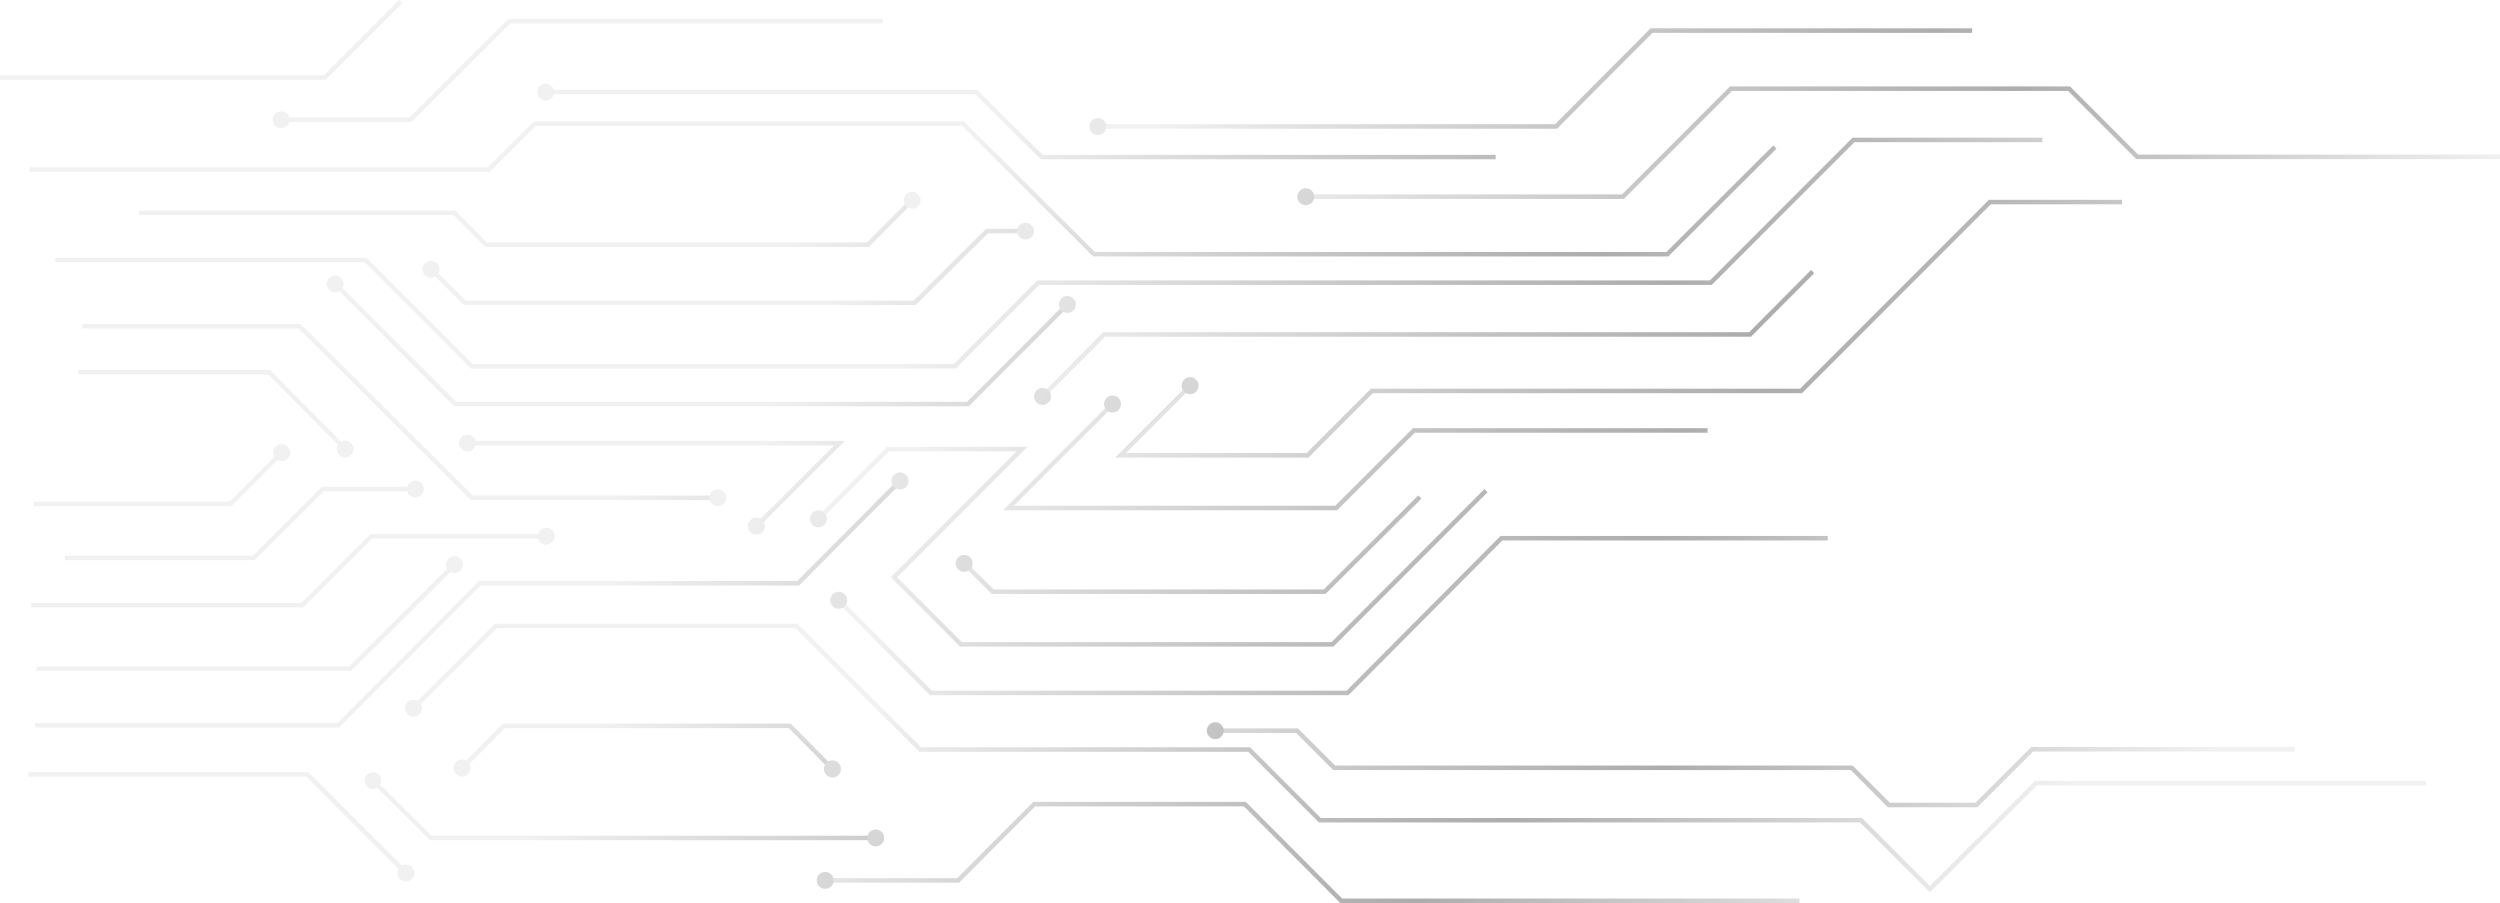 <?xml version="1.0" encoding="UTF-8"?>
<svg width="1852px" height="669px" viewBox="0 0 1852 669" version="1.1" xmlns="http://www.w3.org/2000/svg" xmlns:xlink="http://www.w3.org/1999/xlink">
    <title>chips copy</title>
    <defs>
        <linearGradient x1="191.237%" y1="69.67%" x2="502.904%" y2="112.954%" id="linearGradient-1">
            <stop stop-color="#D4D4D4" offset="0%"></stop>
            <stop stop-color="#969696" offset="15%"></stop>
            <stop stop-color="#464646" offset="35%"></stop>
            <stop stop-color="#131313" offset="50%"></stop>
            <stop stop-color="#000000" offset="57%"></stop>
            <stop stop-color="#D4D4D4" offset="100%"></stop>
        </linearGradient>
        <linearGradient x1="99.559%" y1="55.935%" x2="307.237%" y2="80.805%" id="linearGradient-2">
            <stop stop-color="#D4D4D4" offset="0%"></stop>
            <stop stop-color="#969696" offset="15%"></stop>
            <stop stop-color="#464646" offset="35%"></stop>
            <stop stop-color="#131313" offset="50%"></stop>
            <stop stop-color="#000000" offset="57%"></stop>
            <stop stop-color="#D4D4D4" offset="100%"></stop>
        </linearGradient>
        <linearGradient x1="2868.137%" y1="2014.306%" x2="10260.539%" y2="7167.167%" id="linearGradient-3">
            <stop stop-color="#D4D4D4" offset="0%"></stop>
            <stop stop-color="#969696" offset="15%"></stop>
            <stop stop-color="#464646" offset="35%"></stop>
            <stop stop-color="#131313" offset="50%"></stop>
            <stop stop-color="#000000" offset="57%"></stop>
            <stop stop-color="#D4D4D4" offset="100%"></stop>
        </linearGradient>
        <linearGradient x1="47.827%" y1="49.89%" x2="179.68%" y2="56.592%" id="linearGradient-4">
            <stop stop-color="#D4D4D4" offset="0%"></stop>
            <stop stop-color="#969696" offset="15%"></stop>
            <stop stop-color="#464646" offset="35%"></stop>
            <stop stop-color="#131313" offset="50%"></stop>
            <stop stop-color="#000000" offset="57%"></stop>
            <stop stop-color="#D4D4D4" offset="100%"></stop>
        </linearGradient>
        <linearGradient x1="1896.569%" y1="1324.145%" x2="9288.725%" y2="6425.066%" id="linearGradient-5">
            <stop stop-color="#D4D4D4" offset="0%"></stop>
            <stop stop-color="#969696" offset="15%"></stop>
            <stop stop-color="#464646" offset="35%"></stop>
            <stop stop-color="#131313" offset="50%"></stop>
            <stop stop-color="#000000" offset="57%"></stop>
            <stop stop-color="#D4D4D4" offset="100%"></stop>
        </linearGradient>
        <linearGradient x1="10.643%" y1="46.819%" x2="153.69%" y2="58.38%" id="linearGradient-6">
            <stop stop-color="#D4D4D4" offset="0%"></stop>
            <stop stop-color="#969696" offset="15%"></stop>
            <stop stop-color="#464646" offset="35%"></stop>
            <stop stop-color="#131313" offset="50%"></stop>
            <stop stop-color="#000000" offset="57%"></stop>
            <stop stop-color="#D4D4D4" offset="100%"></stop>
        </linearGradient>
        <linearGradient x1="-381.968%" y1="-255.637%" x2="6945.701%" y2="4927.206%" id="linearGradient-7">
            <stop stop-color="#D4D4D4" offset="0%"></stop>
            <stop stop-color="#969696" offset="15%"></stop>
            <stop stop-color="#464646" offset="35%"></stop>
            <stop stop-color="#131313" offset="50%"></stop>
            <stop stop-color="#000000" offset="57%"></stop>
            <stop stop-color="#D4D4D4" offset="100%"></stop>
        </linearGradient>
        <linearGradient x1="-3.405%" y1="46.74%" x2="101.485%" y2="53.671%" id="linearGradient-8">
            <stop stop-color="#D4D4D4" offset="0%"></stop>
            <stop stop-color="#969696" offset="15%"></stop>
            <stop stop-color="#464646" offset="35%"></stop>
            <stop stop-color="#131313" offset="50%"></stop>
            <stop stop-color="#000000" offset="57%"></stop>
            <stop stop-color="#D4D4D4" offset="100%"></stop>
        </linearGradient>
        <linearGradient x1="-1407.005%" y1="-972.549%" x2="5979.662%" y2="4210.539%" id="linearGradient-9">
            <stop stop-color="#D4D4D4" offset="0%"></stop>
            <stop stop-color="#969696" offset="15%"></stop>
            <stop stop-color="#464646" offset="35%"></stop>
            <stop stop-color="#131313" offset="50%"></stop>
            <stop stop-color="#000000" offset="57%"></stop>
            <stop stop-color="#D4D4D4" offset="100%"></stop>
        </linearGradient>
        <linearGradient x1="101.502%" y1="58.765%" x2="432.106%" y2="121.521%" id="linearGradient-10">
            <stop stop-color="#D4D4D4" offset="0%"></stop>
            <stop stop-color="#969696" offset="15%"></stop>
            <stop stop-color="#464646" offset="35%"></stop>
            <stop stop-color="#131313" offset="50%"></stop>
            <stop stop-color="#000000" offset="57%"></stop>
            <stop stop-color="#D4D4D4" offset="100%"></stop>
        </linearGradient>
        <linearGradient x1="282.79%" y1="213.203%" x2="7653.872%" y2="5383.374%" id="linearGradient-11">
            <stop stop-color="#D4D4D4" offset="0%"></stop>
            <stop stop-color="#969696" offset="15%"></stop>
            <stop stop-color="#464646" offset="35%"></stop>
            <stop stop-color="#131313" offset="50%"></stop>
            <stop stop-color="#000000" offset="57%"></stop>
            <stop stop-color="#D4D4D4" offset="100%"></stop>
        </linearGradient>
        <linearGradient x1="34.006%" y1="48.838%" x2="282.277%" y2="69.888%" id="linearGradient-12">
            <stop stop-color="#D4D4D4" offset="0%"></stop>
            <stop stop-color="#969696" offset="15%"></stop>
            <stop stop-color="#464646" offset="35%"></stop>
            <stop stop-color="#131313" offset="50%"></stop>
            <stop stop-color="#000000" offset="57%"></stop>
            <stop stop-color="#D4D4D4" offset="100%"></stop>
        </linearGradient>
        <linearGradient x1="665.77%" y1="475.852%" x2="8040.098%" y2="5576.666%" id="linearGradient-13">
            <stop stop-color="#D4D4D4" offset="0%"></stop>
            <stop stop-color="#969696" offset="15%"></stop>
            <stop stop-color="#464646" offset="35%"></stop>
            <stop stop-color="#131313" offset="50%"></stop>
            <stop stop-color="#000000" offset="57%"></stop>
            <stop stop-color="#D4D4D4" offset="100%"></stop>
        </linearGradient>
        <linearGradient x1="-1479.902%" y1="-1008.111%" x2="5912.5%" y2="4104.964%" id="linearGradient-14">
            <stop stop-color="#D4D4D4" offset="0%"></stop>
            <stop stop-color="#969696" offset="15%"></stop>
            <stop stop-color="#464646" offset="35%"></stop>
            <stop stop-color="#131313" offset="50%"></stop>
            <stop stop-color="#000000" offset="57%"></stop>
            <stop stop-color="#D4D4D4" offset="100%"></stop>
        </linearGradient>
        <linearGradient x1="-9.165%" y1="46.085%" x2="119.339%" y2="55.471%" id="linearGradient-15">
            <stop stop-color="#D4D4D4" offset="0%"></stop>
            <stop stop-color="#969696" offset="15%"></stop>
            <stop stop-color="#464646" offset="35%"></stop>
            <stop stop-color="#131313" offset="50%"></stop>
            <stop stop-color="#000000" offset="57%"></stop>
            <stop stop-color="#D4D4D4" offset="100%"></stop>
        </linearGradient>
        <linearGradient x1="-1390.571%" y1="-965.686%" x2="5959.972%" y2="4217.402%" id="linearGradient-16">
            <stop stop-color="#D4D4D4" offset="0%"></stop>
            <stop stop-color="#969696" offset="15%"></stop>
            <stop stop-color="#464646" offset="35%"></stop>
            <stop stop-color="#131313" offset="50%"></stop>
            <stop stop-color="#000000" offset="57%"></stop>
            <stop stop-color="#D4D4D4" offset="100%"></stop>
        </linearGradient>
        <linearGradient x1="64.184%" y1="52.898%" x2="208.615%" y2="82.048%" id="linearGradient-17">
            <stop stop-color="#D4D4D4" offset="0%"></stop>
            <stop stop-color="#969696" offset="15%"></stop>
            <stop stop-color="#464646" offset="35%"></stop>
            <stop stop-color="#131313" offset="50%"></stop>
            <stop stop-color="#000000" offset="57%"></stop>
            <stop stop-color="#D4D4D4" offset="100%"></stop>
        </linearGradient>
        <linearGradient x1="-584.41%" y1="-398.289%" x2="6731.38%" y2="4771.883%" id="linearGradient-18">
            <stop stop-color="#D4D4D4" offset="0%"></stop>
            <stop stop-color="#969696" offset="15%"></stop>
            <stop stop-color="#464646" offset="35%"></stop>
            <stop stop-color="#131313" offset="50%"></stop>
            <stop stop-color="#000000" offset="57%"></stop>
            <stop stop-color="#D4D4D4" offset="100%"></stop>
        </linearGradient>
        <linearGradient x1="21.275%" y1="47.227%" x2="83.419%" y2="53.032%" id="linearGradient-19">
            <stop stop-color="#D4D4D4" offset="0%"></stop>
            <stop stop-color="#969696" offset="15%"></stop>
            <stop stop-color="#464646" offset="35%"></stop>
            <stop stop-color="#131313" offset="50%"></stop>
            <stop stop-color="#000000" offset="57%"></stop>
            <stop stop-color="#D4D4D4" offset="100%"></stop>
        </linearGradient>
        <linearGradient x1="711.736%" y1="513.023%" x2="8085.819%" y2="5673.013%" id="linearGradient-20">
            <stop stop-color="#D4D4D4" offset="0%"></stop>
            <stop stop-color="#969696" offset="15%"></stop>
            <stop stop-color="#464646" offset="35%"></stop>
            <stop stop-color="#131313" offset="50%"></stop>
            <stop stop-color="#000000" offset="57%"></stop>
            <stop stop-color="#D4D4D4" offset="100%"></stop>
        </linearGradient>
        <linearGradient x1="31.337%" y1="48.8%" x2="367.127%" y2="78.839%" id="linearGradient-21">
            <stop stop-color="#D4D4D4" offset="0%"></stop>
            <stop stop-color="#969696" offset="15%"></stop>
            <stop stop-color="#464646" offset="35%"></stop>
            <stop stop-color="#131313" offset="50%"></stop>
            <stop stop-color="#000000" offset="57%"></stop>
            <stop stop-color="#D4D4D4" offset="100%"></stop>
        </linearGradient>
        <linearGradient x1="344.888%" y1="260.147%" x2="7602.418%" y2="5430.562%" id="linearGradient-22">
            <stop stop-color="#D4D4D4" offset="0%"></stop>
            <stop stop-color="#969696" offset="15%"></stop>
            <stop stop-color="#464646" offset="35%"></stop>
            <stop stop-color="#131313" offset="50%"></stop>
            <stop stop-color="#000000" offset="57%"></stop>
            <stop stop-color="#D4D4D4" offset="100%"></stop>
        </linearGradient>
        <linearGradient x1="-1091.892%" y1="-763.325%" x2="6165.398%" y2="4406.846%" id="linearGradient-23">
            <stop stop-color="#D4D4D4" offset="0%"></stop>
            <stop stop-color="#969696" offset="15%"></stop>
            <stop stop-color="#464646" offset="35%"></stop>
            <stop stop-color="#131313" offset="50%"></stop>
            <stop stop-color="#000000" offset="57%"></stop>
            <stop stop-color="#D4D4D4" offset="100%"></stop>
        </linearGradient>
        <linearGradient x1="52.4%" y1="50%" x2="124.115%" y2="53.873%" id="linearGradient-24">
            <stop stop-color="#D4D4D4" offset="0%"></stop>
            <stop stop-color="#969696" offset="15%"></stop>
            <stop stop-color="#464646" offset="35%"></stop>
            <stop stop-color="#131313" offset="50%"></stop>
            <stop stop-color="#000000" offset="57%"></stop>
            <stop stop-color="#D4D4D4" offset="100%"></stop>
        </linearGradient>
        <linearGradient x1="69.083%" y1="51.436%" x2="278.906%" y2="70.071%" id="linearGradient-25">
            <stop stop-color="#D4D4D4" offset="0%"></stop>
            <stop stop-color="#969696" offset="15%"></stop>
            <stop stop-color="#464646" offset="35%"></stop>
            <stop stop-color="#131313" offset="50%"></stop>
            <stop stop-color="#000000" offset="57%"></stop>
            <stop stop-color="#D4D4D4" offset="100%"></stop>
        </linearGradient>
        <linearGradient x1="1851.1%" y1="1292.714%" x2="9225.183%" y2="6380.996%" id="linearGradient-26">
            <stop stop-color="#D4D4D4" offset="0%"></stop>
            <stop stop-color="#969696" offset="15%"></stop>
            <stop stop-color="#464646" offset="35%"></stop>
            <stop stop-color="#131313" offset="50%"></stop>
            <stop stop-color="#000000" offset="57%"></stop>
            <stop stop-color="#D4D4D4" offset="100%"></stop>
        </linearGradient>
        <linearGradient x1="-390.686%" y1="-254.173%" x2="7001.716%" y2="4846.58%" id="linearGradient-27">
            <stop stop-color="#D4D4D4" offset="0%"></stop>
            <stop stop-color="#969696" offset="15%"></stop>
            <stop stop-color="#464646" offset="35%"></stop>
            <stop stop-color="#131313" offset="50%"></stop>
            <stop stop-color="#000000" offset="57%"></stop>
            <stop stop-color="#D4D4D4" offset="100%"></stop>
        </linearGradient>
        <linearGradient x1="85.076%" y1="51.434%" x2="246.468%" y2="58.589%" id="linearGradient-28">
            <stop stop-color="#D4D4D4" offset="0%"></stop>
            <stop stop-color="#969696" offset="15%"></stop>
            <stop stop-color="#464646" offset="35%"></stop>
            <stop stop-color="#131313" offset="50%"></stop>
            <stop stop-color="#000000" offset="57%"></stop>
            <stop stop-color="#D4D4D4" offset="100%"></stop>
        </linearGradient>
        <linearGradient x1="148.662%" y1="119.804%" x2="7451.13%" y2="5289.976%" id="linearGradient-29">
            <stop stop-color="#D4D4D4" offset="0%"></stop>
            <stop stop-color="#969696" offset="15%"></stop>
            <stop stop-color="#464646" offset="35%"></stop>
            <stop stop-color="#131313" offset="50%"></stop>
            <stop stop-color="#000000" offset="57%"></stop>
            <stop stop-color="#D4D4D4" offset="100%"></stop>
        </linearGradient>
        <linearGradient x1="64.179%" y1="50.97%" x2="234.158%" y2="71.146%" id="linearGradient-30">
            <stop stop-color="#D4D4D4" offset="0%"></stop>
            <stop stop-color="#969696" offset="15%"></stop>
            <stop stop-color="#464646" offset="35%"></stop>
            <stop stop-color="#131313" offset="50%"></stop>
            <stop stop-color="#000000" offset="57%"></stop>
            <stop stop-color="#D4D4D4" offset="100%"></stop>
        </linearGradient>
        <linearGradient x1="2183.712%" y1="1552.323%" x2="9526.144%" y2="6722.738%" id="linearGradient-31">
            <stop stop-color="#D4D4D4" offset="0%"></stop>
            <stop stop-color="#969696" offset="15%"></stop>
            <stop stop-color="#464646" offset="35%"></stop>
            <stop stop-color="#131313" offset="50%"></stop>
            <stop stop-color="#000000" offset="57%"></stop>
            <stop stop-color="#D4D4D4" offset="100%"></stop>
        </linearGradient>
        <linearGradient x1="-754.235%" y1="-516.381%" x2="6588.198%" y2="4653.79%" id="linearGradient-32">
            <stop stop-color="#D4D4D4" offset="0%"></stop>
            <stop stop-color="#969696" offset="15%"></stop>
            <stop stop-color="#464646" offset="35%"></stop>
            <stop stop-color="#131313" offset="50%"></stop>
            <stop stop-color="#000000" offset="57%"></stop>
            <stop stop-color="#D4D4D4" offset="100%"></stop>
        </linearGradient>
        <linearGradient x1="46.21%" y1="49.381%" x2="109.227%" y2="54.516%" id="linearGradient-33">
            <stop stop-color="#D4D4D4" offset="0%"></stop>
            <stop stop-color="#969696" offset="15%"></stop>
            <stop stop-color="#464646" offset="35%"></stop>
            <stop stop-color="#131313" offset="50%"></stop>
            <stop stop-color="#000000" offset="57%"></stop>
            <stop stop-color="#D4D4D4" offset="100%"></stop>
        </linearGradient>
        <linearGradient x1="5.066%" y1="44.377%" x2="131.453%" y2="58.695%" id="linearGradient-34">
            <stop stop-color="#D4D4D4" offset="0%"></stop>
            <stop stop-color="#969696" offset="15%"></stop>
            <stop stop-color="#464646" offset="35%"></stop>
            <stop stop-color="#131313" offset="50%"></stop>
            <stop stop-color="#000000" offset="57%"></stop>
            <stop stop-color="#D4D4D4" offset="100%"></stop>
        </linearGradient>
        <linearGradient x1="-663.936%" y1="-455.99%" x2="6633.917%" y2="4714.181%" id="linearGradient-35">
            <stop stop-color="#D4D4D4" offset="0%"></stop>
            <stop stop-color="#969696" offset="15%"></stop>
            <stop stop-color="#464646" offset="35%"></stop>
            <stop stop-color="#131313" offset="50%"></stop>
            <stop stop-color="#000000" offset="57%"></stop>
            <stop stop-color="#D4D4D4" offset="100%"></stop>
        </linearGradient>
        <linearGradient x1="69.774%" y1="50.668%" x2="402.127%" y2="104.188%" id="linearGradient-36">
            <stop stop-color="#D4D4D4" offset="0%"></stop>
            <stop stop-color="#969696" offset="15%"></stop>
            <stop stop-color="#464646" offset="35%"></stop>
            <stop stop-color="#131313" offset="50%"></stop>
            <stop stop-color="#000000" offset="57%"></stop>
            <stop stop-color="#D4D4D4" offset="100%"></stop>
        </linearGradient>
        <linearGradient x1="1233.824%" y1="875.509%" x2="8626.225%" y2="6029.398%" id="linearGradient-37">
            <stop stop-color="#D4D4D4" offset="0%"></stop>
            <stop stop-color="#969696" offset="15%"></stop>
            <stop stop-color="#464646" offset="35%"></stop>
            <stop stop-color="#131313" offset="50%"></stop>
            <stop stop-color="#000000" offset="57%"></stop>
            <stop stop-color="#D4D4D4" offset="100%"></stop>
        </linearGradient>
        <linearGradient x1="-135.697%" y1="-79.468%" x2="7238.631%" y2="5061.819%" id="linearGradient-38">
            <stop stop-color="#D4D4D4" offset="0%"></stop>
            <stop stop-color="#969696" offset="15%"></stop>
            <stop stop-color="#464646" offset="35%"></stop>
            <stop stop-color="#131313" offset="50%"></stop>
            <stop stop-color="#000000" offset="57%"></stop>
            <stop stop-color="#D4D4D4" offset="100%"></stop>
        </linearGradient>
        <linearGradient x1="6.218%" y1="39.603%" x2="192.817%" y2="78.598%" id="linearGradient-39">
            <stop stop-color="#D4D4D4" offset="0%"></stop>
            <stop stop-color="#969696" offset="15%"></stop>
            <stop stop-color="#464646" offset="35%"></stop>
            <stop stop-color="#131313" offset="50%"></stop>
            <stop stop-color="#000000" offset="57%"></stop>
            <stop stop-color="#D4D4D4" offset="100%"></stop>
        </linearGradient>
        <linearGradient x1="-363.712%" y1="-240.686%" x2="7010.975%" y2="4942.157%" id="linearGradient-40">
            <stop stop-color="#D4D4D4" offset="0%"></stop>
            <stop stop-color="#969696" offset="15%"></stop>
            <stop stop-color="#464646" offset="35%"></stop>
            <stop stop-color="#131313" offset="50%"></stop>
            <stop stop-color="#000000" offset="57%"></stop>
            <stop stop-color="#D4D4D4" offset="100%"></stop>
        </linearGradient>
        <linearGradient x1="90.798%" y1="57.884%" x2="287.498%" y2="95.897%" id="linearGradient-41">
            <stop stop-color="#D4D4D4" offset="0%"></stop>
            <stop stop-color="#969696" offset="15%"></stop>
            <stop stop-color="#464646" offset="35%"></stop>
            <stop stop-color="#131313" offset="50%"></stop>
            <stop stop-color="#000000" offset="57%"></stop>
            <stop stop-color="#D4D4D4" offset="100%"></stop>
        </linearGradient>
        <linearGradient x1="85.784%" y1="74.547%" x2="7477.941%" y2="5214.115%" id="linearGradient-42">
            <stop stop-color="#D4D4D4" offset="0%"></stop>
            <stop stop-color="#969696" offset="15%"></stop>
            <stop stop-color="#464646" offset="35%"></stop>
            <stop stop-color="#131313" offset="50%"></stop>
            <stop stop-color="#000000" offset="57%"></stop>
            <stop stop-color="#D4D4D4" offset="100%"></stop>
        </linearGradient>
        <linearGradient x1="113.585%" y1="61.507%" x2="412.436%" y2="115.282%" id="linearGradient-43">
            <stop stop-color="#D4D4D4" offset="0%"></stop>
            <stop stop-color="#969696" offset="15%"></stop>
            <stop stop-color="#464646" offset="35%"></stop>
            <stop stop-color="#131313" offset="50%"></stop>
            <stop stop-color="#000000" offset="57%"></stop>
            <stop stop-color="#D4D4D4" offset="100%"></stop>
        </linearGradient>
        <linearGradient x1="946.944%" y1="674.369%" x2="8321.027%" y2="5808.929%" id="linearGradient-44">
            <stop stop-color="#D4D4D4" offset="0%"></stop>
            <stop stop-color="#969696" offset="15%"></stop>
            <stop stop-color="#464646" offset="35%"></stop>
            <stop stop-color="#131313" offset="50%"></stop>
            <stop stop-color="#000000" offset="57%"></stop>
            <stop stop-color="#D4D4D4" offset="100%"></stop>
        </linearGradient>
        <linearGradient x1="-0.794%" y1="44.062%" x2="161.023%" y2="62.979%" id="linearGradient-45">
            <stop stop-color="#D4D4D4" offset="0%"></stop>
            <stop stop-color="#969696" offset="15%"></stop>
            <stop stop-color="#464646" offset="35%"></stop>
            <stop stop-color="#131313" offset="50%"></stop>
            <stop stop-color="#000000" offset="57%"></stop>
            <stop stop-color="#D4D4D4" offset="100%"></stop>
        </linearGradient>
        <linearGradient x1="-906.507%" y1="-627.384%" x2="6394.316%" y2="4543.032%" id="linearGradient-46">
            <stop stop-color="#D4D4D4" offset="0%"></stop>
            <stop stop-color="#969696" offset="15%"></stop>
            <stop stop-color="#464646" offset="35%"></stop>
            <stop stop-color="#131313" offset="50%"></stop>
            <stop stop-color="#000000" offset="57%"></stop>
            <stop stop-color="#D4D4D4" offset="100%"></stop>
        </linearGradient>
        <linearGradient x1="-7.874%" y1="44.062%" x2="169.879%" y2="63.175%" id="linearGradient-47">
            <stop stop-color="#D4D4D4" offset="0%"></stop>
            <stop stop-color="#969696" offset="15%"></stop>
            <stop stop-color="#464646" offset="35%"></stop>
            <stop stop-color="#131313" offset="50%"></stop>
            <stop stop-color="#000000" offset="57%"></stop>
            <stop stop-color="#D4D4D4" offset="100%"></stop>
        </linearGradient>
        <linearGradient x1="-1211.98%" y1="-833.037%" x2="6162.103%" y2="4325.882%" id="linearGradient-48">
            <stop stop-color="#D4D4D4" offset="0%"></stop>
            <stop stop-color="#969696" offset="15%"></stop>
            <stop stop-color="#464646" offset="35%"></stop>
            <stop stop-color="#131313" offset="50%"></stop>
            <stop stop-color="#000000" offset="57%"></stop>
            <stop stop-color="#D4D4D4" offset="100%"></stop>
        </linearGradient>
        <linearGradient x1="-21.511%" y1="38.865%" x2="251.439%" y2="79.731%" id="linearGradient-49">
            <stop stop-color="#D4D4D4" offset="0%"></stop>
            <stop stop-color="#969696" offset="15%"></stop>
            <stop stop-color="#464646" offset="35%"></stop>
            <stop stop-color="#131313" offset="50%"></stop>
            <stop stop-color="#000000" offset="57%"></stop>
            <stop stop-color="#D4D4D4" offset="100%"></stop>
        </linearGradient>
        <linearGradient x1="-1061.125%" y1="-721.115%" x2="6313.203%" y2="4396.342%" id="linearGradient-50">
            <stop stop-color="#D4D4D4" offset="0%"></stop>
            <stop stop-color="#969696" offset="15%"></stop>
            <stop stop-color="#464646" offset="35%"></stop>
            <stop stop-color="#131313" offset="50%"></stop>
            <stop stop-color="#000000" offset="57%"></stop>
            <stop stop-color="#D4D4D4" offset="100%"></stop>
        </linearGradient>
        <linearGradient x1="-1.406%" y1="40.763%" x2="122.949%" y2="63.107%" id="linearGradient-51">
            <stop stop-color="#D4D4D4" offset="0%"></stop>
            <stop stop-color="#969696" offset="15%"></stop>
            <stop stop-color="#464646" offset="35%"></stop>
            <stop stop-color="#131313" offset="50%"></stop>
            <stop stop-color="#000000" offset="57%"></stop>
            <stop stop-color="#D4D4D4" offset="100%"></stop>
        </linearGradient>
        <linearGradient x1="-1461.718%" y1="-1011.736%" x2="5898.831%" y2="4158.435%" id="linearGradient-52">
            <stop stop-color="#D4D4D4" offset="0%"></stop>
            <stop stop-color="#969696" offset="15%"></stop>
            <stop stop-color="#464646" offset="35%"></stop>
            <stop stop-color="#131313" offset="50%"></stop>
            <stop stop-color="#000000" offset="57%"></stop>
            <stop stop-color="#D4D4D4" offset="100%"></stop>
        </linearGradient>
        <linearGradient x1="-24.38%" y1="46.006%" x2="91.598%" y2="51.94%" id="linearGradient-53">
            <stop stop-color="#D4D4D4" offset="0%"></stop>
            <stop stop-color="#969696" offset="15%"></stop>
            <stop stop-color="#464646" offset="35%"></stop>
            <stop stop-color="#131313" offset="50%"></stop>
            <stop stop-color="#000000" offset="57%"></stop>
            <stop stop-color="#D4D4D4" offset="100%"></stop>
        </linearGradient>
        <linearGradient x1="-2530.147%" y1="-1758.738%" x2="4862.01%" y2="3423.402%" id="linearGradient-54">
            <stop stop-color="#D4D4D4" offset="0%"></stop>
            <stop stop-color="#969696" offset="15%"></stop>
            <stop stop-color="#464646" offset="35%"></stop>
            <stop stop-color="#131313" offset="50%"></stop>
            <stop stop-color="#000000" offset="57%"></stop>
            <stop stop-color="#D4D4D4" offset="100%"></stop>
        </linearGradient>
        <linearGradient x1="195.51%" y1="79.858%" x2="660.886%" y2="179.279%" id="linearGradient-55">
            <stop stop-color="#D4D4D4" offset="0%"></stop>
            <stop stop-color="#969696" offset="15%"></stop>
            <stop stop-color="#464646" offset="35%"></stop>
            <stop stop-color="#131313" offset="50%"></stop>
            <stop stop-color="#000000" offset="57%"></stop>
            <stop stop-color="#D4D4D4" offset="100%"></stop>
        </linearGradient>
        <linearGradient x1="1668.62%" y1="1206.863%" x2="8919.112%" y2="6389.951%" id="linearGradient-56">
            <stop stop-color="#D4D4D4" offset="0%"></stop>
            <stop stop-color="#969696" offset="15%"></stop>
            <stop stop-color="#464646" offset="35%"></stop>
            <stop stop-color="#131313" offset="50%"></stop>
            <stop stop-color="#000000" offset="57%"></stop>
            <stop stop-color="#D4D4D4" offset="100%"></stop>
        </linearGradient>
        <linearGradient x1="100.573%" y1="55.035%" x2="343.936%" y2="79.262%" id="linearGradient-57">
            <stop stop-color="#D4D4D4" offset="0%"></stop>
            <stop stop-color="#969696" offset="15%"></stop>
            <stop stop-color="#464646" offset="35%"></stop>
            <stop stop-color="#131313" offset="50%"></stop>
            <stop stop-color="#000000" offset="57%"></stop>
            <stop stop-color="#D4D4D4" offset="100%"></stop>
        </linearGradient>
        <linearGradient x1="665.441%" y1="478.614%" x2="8057.598%" y2="5628.31%" id="linearGradient-58">
            <stop stop-color="#D4D4D4" offset="0%"></stop>
            <stop stop-color="#969696" offset="15%"></stop>
            <stop stop-color="#464646" offset="35%"></stop>
            <stop stop-color="#131313" offset="50%"></stop>
            <stop stop-color="#000000" offset="57%"></stop>
            <stop stop-color="#D4D4D4" offset="100%"></stop>
        </linearGradient>
        <linearGradient x1="206.516%" y1="74.514%" x2="709.098%" y2="152.905%" id="linearGradient-59">
            <stop stop-color="#D4D4D4" offset="0%"></stop>
            <stop stop-color="#969696" offset="15%"></stop>
            <stop stop-color="#464646" offset="35%"></stop>
            <stop stop-color="#131313" offset="50%"></stop>
            <stop stop-color="#000000" offset="57%"></stop>
            <stop stop-color="#D4D4D4" offset="100%"></stop>
        </linearGradient>
        <linearGradient x1="1927.675%" y1="1372.372%" x2="9268.729%" y2="6542.787%" id="linearGradient-60">
            <stop stop-color="#D4D4D4" offset="0%"></stop>
            <stop stop-color="#969696" offset="15%"></stop>
            <stop stop-color="#464646" offset="35%"></stop>
            <stop stop-color="#131313" offset="50%"></stop>
            <stop stop-color="#000000" offset="57%"></stop>
            <stop stop-color="#D4D4D4" offset="100%"></stop>
        </linearGradient>
        <linearGradient x1="139.9%" y1="63.151%" x2="497.64%" y2="115.483%" id="linearGradient-61">
            <stop stop-color="#D4D4D4" offset="0%"></stop>
            <stop stop-color="#969696" offset="15%"></stop>
            <stop stop-color="#464646" offset="35%"></stop>
            <stop stop-color="#131313" offset="50%"></stop>
            <stop stop-color="#000000" offset="57%"></stop>
            <stop stop-color="#D4D4D4" offset="100%"></stop>
        </linearGradient>
        <linearGradient x1="1312.5%" y1="929.582%" x2="8704.657%" y2="6080.41%" id="linearGradient-62">
            <stop stop-color="#D4D4D4" offset="0%"></stop>
            <stop stop-color="#969696" offset="15%"></stop>
            <stop stop-color="#464646" offset="35%"></stop>
            <stop stop-color="#131313" offset="50%"></stop>
            <stop stop-color="#000000" offset="57%"></stop>
            <stop stop-color="#D4D4D4" offset="100%"></stop>
        </linearGradient>
    </defs>
    <g id="workspace-ui-design" stroke="none" stroke-width="1" fill="none" fill-rule="evenodd" opacity="0.322">
        <g id="synapse-통합및연동-에이전트" transform="translate(-1160, -5925)" fill-rule="nonzero">
            <g id="chips-copy" transform="translate(1160, 5925)">
                <polygon id="Path" fill="url(#linearGradient-1)" points="241.369 59 0 59 0 55.642 239.983 55.642 295.629 0 298 2.372"></polygon>
                <g id="Group" transform="translate(202, 14)">
                    <polygon id="Path" fill="url(#linearGradient-2)" points="102.734 76.406 5.958 76.406 5.958 73.068 101.352 73.068 174.633 0 452 0 452 3.338 176.015 3.338"></polygon>
                    <path d="M6.265,81 C2.795,81 0,78.183 0,74.753 C0,71.323 2.826,68.505 6.265,68.505 C9.705,68.505 12.531,71.323 12.531,74.753 C12.531,78.183 9.705,81 6.265,81 Z" id="Path" fill="url(#linearGradient-3)"></path>
                </g>
                <g id="Group" transform="translate(398, 62)">
                    <polygon id="Path" fill="url(#linearGradient-4)" points="710 56 373.036 56 324.498 7.878 5.971 7.878 5.971 4.55 325.883 4.55 374.421 52.702 710 52.702"></polygon>
                    <path d="M6.279,12.458 C2.801,12.458 0,9.649 0,6.229 C0,2.809 2.832,0 6.279,0 C9.726,0 12.558,2.809 12.558,6.229 C12.558,9.649 9.726,12.458 6.279,12.458 L6.279,12.458 Z" id="Path" fill="url(#linearGradient-5)"></path>
                </g>
                <g id="Group" transform="translate(807, 21)">
                    <polygon id="Path" fill="url(#linearGradient-6)" points="346.394 74.369 5.963 74.369 5.963 71.004 345.011 71.004 415.735 0 654 0 654 3.334 417.118 3.334"></polygon>
                    <path d="M6.27,79 C2.797,79 0,76.16 0,72.702 C0,69.245 2.828,66.404 6.27,66.404 C9.713,66.404 12.54,69.245 12.54,72.702 C12.54,76.16 9.713,79 6.27,79 Z" id="Path" fill="url(#linearGradient-7)"></path>
                </g>
                <g id="Group" transform="translate(961, 64)">
                    <polygon id="Path" fill="url(#linearGradient-8)" points="241.987 83.381 5.971 83.381 5.971 80.025 240.602 80.025 320.597 0 572.434 0 622.943 50.528 891 50.528 891 53.884 621.558 53.884 571.049 3.356 321.983 3.356"></polygon>
                    <path d="M6.279,88 C2.801,88 0,85.167 0,81.719 C0,78.27 2.832,75.437 6.279,75.437 C9.726,75.437 12.558,78.27 12.558,81.719 C12.558,85.167 9.726,88 6.279,88 Z" id="Path" fill="url(#linearGradient-9)"></path>
                </g>
                <g id="Group" transform="translate(21, 572)">
                    <polygon id="Path" fill="url(#linearGradient-10)" points="278.758 76.099 206.003 3.36 0 3.36 0 0 207.389 0 281.131 73.726"></polygon>
                    <path d="M275.245,79.151 C277.711,81.616 281.686,81.616 284.151,79.151 C286.616,76.685 286.616,72.709 284.151,70.243 C281.686,67.777 277.711,67.777 275.245,70.243 C272.78,72.709 272.78,76.685 275.245,79.151 Z" id="Path" fill="url(#linearGradient-11)"></path>
                </g>
                <g id="Group" transform="translate(270, 572)">
                    <polygon id="Path" fill="url(#linearGradient-12)" points="379.025 50.412 48.414 50.412 4.897 7.219 7.268 4.864 49.8 47.108 379.025 47.108"></polygon>
                    <path d="M1.848,10.676 C-0.616,8.229 -0.616,4.283 1.848,1.835 C4.312,-0.612 8.285,-0.612 10.748,1.835 C13.212,4.283 13.212,8.229 10.748,10.676 C8.285,13.123 4.312,13.123 1.848,10.676 Z" id="Path" fill="url(#linearGradient-13)"></path>
                    <path d="M378.717,55 C382.197,55 385,52.186 385,48.76 C385,45.334 382.167,42.519 378.717,42.519 C375.268,42.519 372.435,45.334 372.435,48.76 C372.435,52.186 375.268,55 378.717,55 Z" id="Path" fill="url(#linearGradient-14)"></path>
                </g>
                <g id="Group" transform="translate(605, 594)">
                    <polygon id="Path" fill="url(#linearGradient-15)" points="728 75 387.904 75 316.47 3.363 161.88 3.363 105.521 59.883 5.937 59.883 5.937 56.52 104.136 56.52 160.496 0 317.854 0 389.288 71.637 728 71.637"></polygon>
                    <ellipse id="Oval" fill="url(#linearGradient-16)" cx="6.276" cy="58.186" rx="6.276" ry="6.294"></ellipse>
                </g>
                <g id="Group" transform="translate(26, 350)">
                    <polygon id="Path" fill="url(#linearGradient-17)" points="225.302 189 0 189 0 185.635 223.918 185.635 328.743 80.391 564.561 80.391 639.743 4.909 642.111 7.286 565.944 83.756 330.127 83.756"></polygon>
                    <path d="M645.155,10.774 C647.615,8.305 647.615,4.322 645.155,1.852 C642.695,-0.617 638.728,-0.617 636.268,1.852 C633.808,4.322 633.808,8.305 636.268,10.774 C638.728,13.244 642.695,13.244 645.155,10.774 Z" id="Path" fill="url(#linearGradient-18)"></path>
                </g>
                <g id="Group" transform="translate(300, 462)">
                    <polygon id="Path" fill="url(#linearGradient-19)" points="1129.66 199 1077.886 147.277 677.064 147.277 624.644 94.939 381.022 94.939 289.31 3.348 68.038 3.348 7.256 64.071 4.888 61.706 66.655 0 290.693 0 382.405 91.591 626.028 91.591 678.448 143.959 1079.269 143.959 1129.66 194.301 1207.568 116.47 1497 116.47 1497 119.818 1208.951 119.818"></polygon>
                    <path d="M10.73,67.111 C8.27,69.569 4.304,69.569 1.845,67.111 C-0.615,64.654 -0.615,60.692 1.845,58.235 C4.304,55.778 8.27,55.778 10.73,58.235 C13.19,60.692 13.19,64.654 10.73,67.111 Z" id="Path" fill="url(#linearGradient-20)"></path>
                </g>
                <g id="Group" transform="translate(336, 536)">
                    <polygon id="Path" fill="url(#linearGradient-21)" points="279.718 35.086 248.305 3.39 38.016 3.39 7.251 34.401 4.906 32.006 36.627 0 249.694 0 282.094 32.691"></polygon>
                    <path d="M10.769,37.481 C8.301,39.969 4.32,39.969 1.851,37.481 C-0.617,34.992 -0.617,30.98 1.851,28.491 C4.32,26.003 8.301,26.003 10.769,28.491 C13.238,30.98 13.238,34.992 10.769,37.481 Z" id="Path" fill="url(#linearGradient-22)"></path>
                    <path d="M276.231,38.134 C278.699,40.622 282.68,40.622 285.149,38.134 C287.617,35.645 287.617,31.633 285.149,29.145 C282.68,26.656 278.699,26.656 276.231,29.145 C273.762,31.633 273.762,35.645 276.231,38.134 Z" id="Path" fill="url(#linearGradient-23)"></path>
                </g>
                <polygon id="Path" fill="url(#linearGradient-24)" points="1235.85 190 809.716 190 712.736 93.312 396.874 93.312 362.784 127.289 22 127.289 22 123.947 361.399 123.947 395.49 90 714.121 90 811.101 186.688 1234.465 186.688 1313.631 107.755 1316 110.117"></polygon>
                <g id="Group" transform="translate(313, 165)">
                    <polygon id="Path" fill="url(#linearGradient-25)" points="365.242 61 30.668 61 4.891 35.459 7.259 33.109 32.052 57.674 363.858 57.674 417.411 4.547 447.033 4.547 447.033 7.873 418.795 7.873"></polygon>
                    <path d="M1.846,38.907 C-0.615,36.466 -0.615,32.529 1.846,30.088 C4.306,27.647 8.274,27.647 10.735,30.088 C13.196,32.529 13.196,36.466 10.735,38.907 C8.274,41.348 4.306,41.348 1.846,38.907 Z" id="Path" fill="url(#linearGradient-26)"></path>
                    <path d="M446.725,12.45 C450.201,12.45 453,9.643 453,6.225 C453,2.807 450.17,0 446.725,0 C443.28,0 440.45,2.807 440.45,6.225 C440.45,9.643 443.28,12.45 446.725,12.45 Z" id="Path" fill="url(#linearGradient-27)"></path>
                </g>
                <g id="Group" transform="translate(103, 142)">
                    <polygon id="Path" fill="url(#linearGradient-28)" points="540.566 41 256.442 41 232.878 17.32 0 17.32 0 13.986 234.261 13.986 257.825 37.635 539.183 37.635 571.78 4.878 574.146 7.255"></polygon>
                    <path d="M577.157,10.775 C579.614,8.305 579.614,4.322 577.157,1.852 C574.699,-0.617 570.736,-0.617 568.278,1.852 C565.82,4.322 565.82,8.305 568.278,10.775 C570.736,13.245 574.699,13.245 577.157,10.775 Z" id="Path" fill="url(#linearGradient-29)"></path>
                </g>
                <g id="Group" transform="translate(242, 204)">
                    <polygon id="Path" fill="url(#linearGradient-30)" points="475.785 97 94.426 97 4.886 7.237 7.221 4.896 95.808 93.643 474.402 93.643 547.748 20.139 550.114 22.51"></polygon>
                    <path d="M1.844,10.747 C-0.615,8.283 -0.615,4.311 1.844,1.848 C4.302,-0.616 8.266,-0.616 10.724,1.848 C13.182,4.311 13.182,8.283 10.724,10.747 C8.266,13.21 4.302,13.21 1.844,10.747 Z" id="Path" fill="url(#linearGradient-31)"></path>
                    <path d="M553.156,25.99 C555.615,23.526 555.615,19.554 553.156,17.09 C550.698,14.627 546.734,14.627 544.276,17.09 C541.818,19.554 541.818,23.526 544.276,25.99 C546.734,28.453 550.698,28.453 553.156,25.99 Z" id="Path" fill="url(#linearGradient-32)"></path>
                </g>
                <polygon id="Path" fill="url(#linearGradient-33)" points="707.924 273 348.797 273 270.187 194.347 41 194.347 41 190.993 271.571 190.993 350.181 269.646 706.54 269.646 768.45 207.702 1266.713 207.702 1372.357 102 1513 102 1513 105.354 1373.741 105.354 1268.097 211.056 769.834 211.056"></polygon>
                <g id="Group" transform="translate(615, 397)">
                    <polygon id="Path" fill="url(#linearGradient-34)" points="383.943 118 73.891 118 4.891 48.641 7.26 46.26 75.275 114.629 382.559 114.629 496.594 0 739 0 739 3.371 497.978 3.371"></polygon>
                    <path d="M1.846,52.135 C-0.615,49.661 -0.615,45.672 1.846,43.199 C4.307,40.725 8.275,40.725 10.736,43.199 C13.197,45.672 13.197,49.661 10.736,52.135 C8.275,54.609 4.307,54.609 1.846,52.135 Z" id="Path" fill="url(#linearGradient-35)"></path>
                </g>
                <g id="Group" transform="translate(340, 322)">
                    <polygon id="Path" fill="url(#linearGradient-36)" points="221.327 69.108 218.951 66.738 277.916 7.938 5.986 7.938 5.986 4.615 286 4.615"></polygon>
                    <path d="M6.295,12.554 C2.808,12.554 0,9.723 0,6.277 C0,2.831 2.839,0 6.295,0 C9.75,0 12.589,2.831 12.589,6.277 C12.589,9.723 9.75,12.554 6.295,12.554 Z" id="Path" fill="url(#linearGradient-37)"></path>
                    <path d="M215.896,63.262 C213.428,65.723 213.428,69.692 215.896,72.154 C218.365,74.615 222.345,74.615 224.813,72.154 C227.282,69.692 227.282,65.723 224.813,63.262 C222.345,60.8 218.365,60.8 215.896,63.262 Z" id="Path" fill="url(#linearGradient-38)"></path>
                </g>
                <g id="Group" transform="translate(600, 331)">
                    <polygon id="Path" fill="url(#linearGradient-39)" points="387.796 148 111.19 148 59.886 96.634 153.051 3.357 58.532 3.357 7.228 54.722 4.86 52.351 57.148 0 161.141 0 64.622 96.634 112.574 144.674 386.412 144.674 499.632 31.288 502 33.659"></polygon>
                    <ellipse id="Oval" fill="url(#linearGradient-40)" cx="6.275" cy="53.337" rx="6.275" ry="6.282"></ellipse>
                </g>
                <g id="Group" transform="translate(61, 240)">
                    <polygon id="Path" fill="url(#linearGradient-41)" points="471.04 130.381 287.822 130.381 160.208 3.304 0 3.304 0 0 161.591 0 289.204 127.077 471.04 127.077"></polygon>
                    <path d="M470.733,135 C474.204,135 477,132.186 477,128.759 C477,125.333 474.174,122.519 470.733,122.519 C467.292,122.519 464.466,125.333 464.466,128.759 C464.466,132.186 467.292,135 470.733,135 Z" id="Path" fill="url(#linearGradient-42)"></path>
                </g>
                <g id="Group" transform="translate(27, 412)">
                    <polygon id="Path" fill="url(#linearGradient-43)" points="233.108 85 0 85 0 81.652 231.721 81.652 308.725 4.884 311.099 7.25"></polygon>
                    <path d="M314.15,10.721 C316.617,8.263 316.617,4.301 314.15,1.843 C311.684,-0.614 307.708,-0.614 305.242,1.843 C302.776,4.301 302.776,8.263 305.242,10.721 C307.708,13.179 311.684,13.179 314.15,10.721 Z" id="Path" fill="url(#linearGradient-44)"></path>
                </g>
                <g id="Group" transform="translate(766, 200)">
                    <polygon id="Path" fill="url(#linearGradient-45)" points="7.257 95.087 4.889 92.738 51.257 46.106 529.756 46.106 575.632 0 578 2.379 531.14 49.475 52.64 49.475"></polygon>
                    <path d="M10.731,98.146 C8.271,100.618 4.305,100.618 1.845,98.146 C-0.615,95.674 -0.615,91.687 1.845,89.215 C4.305,86.743 8.271,86.743 10.731,89.215 C13.191,91.687 13.191,95.674 10.731,98.146 Z" id="Path" fill="url(#linearGradient-46)"></path>
                </g>
                <g id="Group" transform="translate(743, 293)">
                    <polygon id="Path" fill="url(#linearGradient-47)" points="247.525 85 0 85 80.232 4.855 82.57 7.222 8.091 81.65 246.141 81.65 303.669 24.215 522 24.215 522 27.565 305.054 27.565"></polygon>
                    <path d="M76.725,1.844 C79.186,-0.615 83.155,-0.615 85.616,1.844 C88.077,4.302 88.077,8.266 85.616,10.725 C83.155,13.183 79.186,13.183 76.725,10.725 C74.264,8.266 74.264,4.302 76.725,1.844 Z" id="Path" fill="url(#linearGradient-48)"></path>
                </g>
                <g id="Group" transform="translate(708, 367)">
                    <polygon id="Path" fill="url(#linearGradient-49)" points="273.993 73 26.716 73 4.894 51.29 7.264 48.932 28.101 69.662 272.608 69.662 342.63 0 345 2.358"></polygon>
                    <path d="M1.847,54.75 C-0.616,52.3 -0.616,48.35 1.847,45.901 C4.309,43.451 8.28,43.451 10.742,45.901 C13.204,48.35 13.204,52.3 10.742,54.75 C8.28,57.2 4.309,57.2 1.847,54.75 Z" id="Path" fill="url(#linearGradient-50)"></path>
                </g>
                <g id="Group" transform="translate(826, 148)">
                    <polygon id="Path" fill="url(#linearGradient-51)" points="143.301 191 0 191 54.657 136.292 57.025 138.663 8.089 187.644 141.917 187.644 189.591 139.925 507.535 139.925 647.36 0 746 0 746 3.356 648.744 3.356 508.919 143.281 190.975 143.281"></polygon>
                    <path d="M51.181,133.244 C53.642,130.781 57.609,130.781 60.07,133.244 C62.531,135.707 62.531,139.679 60.07,142.142 C57.609,144.605 53.642,144.605 51.181,142.142 C48.72,139.679 48.72,135.707 51.181,133.244 Z" id="Path" fill="url(#linearGradient-52)"></path>
                </g>
                <g id="Group" transform="translate(894, 535)">
                    <polygon id="Path" fill="url(#linearGradient-53)" points="570.836 63 504.569 63 477.035 35.468 93.678 35.468 66.144 7.937 5.968 7.937 5.968 4.614 67.528 4.614 95.062 32.115 478.45 32.115 505.954 59.647 569.452 59.647 610.738 18.365 806 18.365 806 21.718 612.122 21.718"></polygon>
                    <path d="M6.276,12.551 C2.8,12.551 0,9.721 0,6.275 C0,2.83 2.83,0 6.276,0 C9.722,0 12.552,2.83 12.552,6.275 C12.552,9.721 9.722,12.551 6.276,12.551 Z" id="Path" fill="url(#linearGradient-54)"></path>
                </g>
                <g id="Group" transform="translate(58, 274)">
                    <polygon id="Path" fill="url(#linearGradient-55)" points="196.779 60.098 140.609 3.382 0 3.382 0 0 141.992 0 199.145 57.709"></polygon>
                    <ellipse id="Oval" fill="url(#linearGradient-56)" cx="197.732" cy="58.671" rx="6.268" ry="6.329"></ellipse>
                </g>
                <g id="Group" transform="translate(23, 391)">
                    <polygon id="Path" fill="url(#linearGradient-57)" points="201.553 59 0 59 0 55.651 200.166 55.651 251.402 4.579 382.05 4.579 382.05 7.928 252.789 7.928"></polygon>
                    <path d="M381.711,12.537 C385.195,12.537 388,9.71 388,6.269 C388,2.827 385.164,0 381.711,0 C378.258,0 375.422,2.827 375.422,6.269 C375.422,9.71 378.258,12.537 381.711,12.537 Z" id="Path" fill="url(#linearGradient-58)"></path>
                </g>
                <g id="Group" transform="translate(25, 329)">
                    <polygon id="Path" fill="url(#linearGradient-59)" points="146.479 46 0 46 0 42.63 145.091 42.63 182.721 4.915 185.096 7.296"></polygon>
                    <path d="M188.149,10.789 C190.617,8.316 190.617,4.328 188.149,1.855 C185.682,-0.618 181.703,-0.618 179.235,1.855 C176.768,4.328 176.768,8.316 179.235,10.789 C181.703,13.262 185.682,13.262 188.149,10.789 Z" id="Path" fill="url(#linearGradient-60)"></path>
                </g>
                <g id="Group" transform="translate(48, 356)">
                    <polygon id="Path" fill="url(#linearGradient-61)" points="140.571 59 0 59 0 55.68 139.184 55.68 190.41 4.581 260.017 4.581 260.017 7.932 191.798 7.932"></polygon>
                    <path d="M259.709,12.544 C263.194,12.544 266,9.715 266,6.272 C266,2.829 263.163,0 259.709,0 C256.254,0 253.417,2.829 253.417,6.272 C253.417,9.715 256.254,12.544 259.709,12.544 Z" id="Path" fill="url(#linearGradient-62)"></path>
                </g>
            </g>
        </g>
    </g>
</svg>